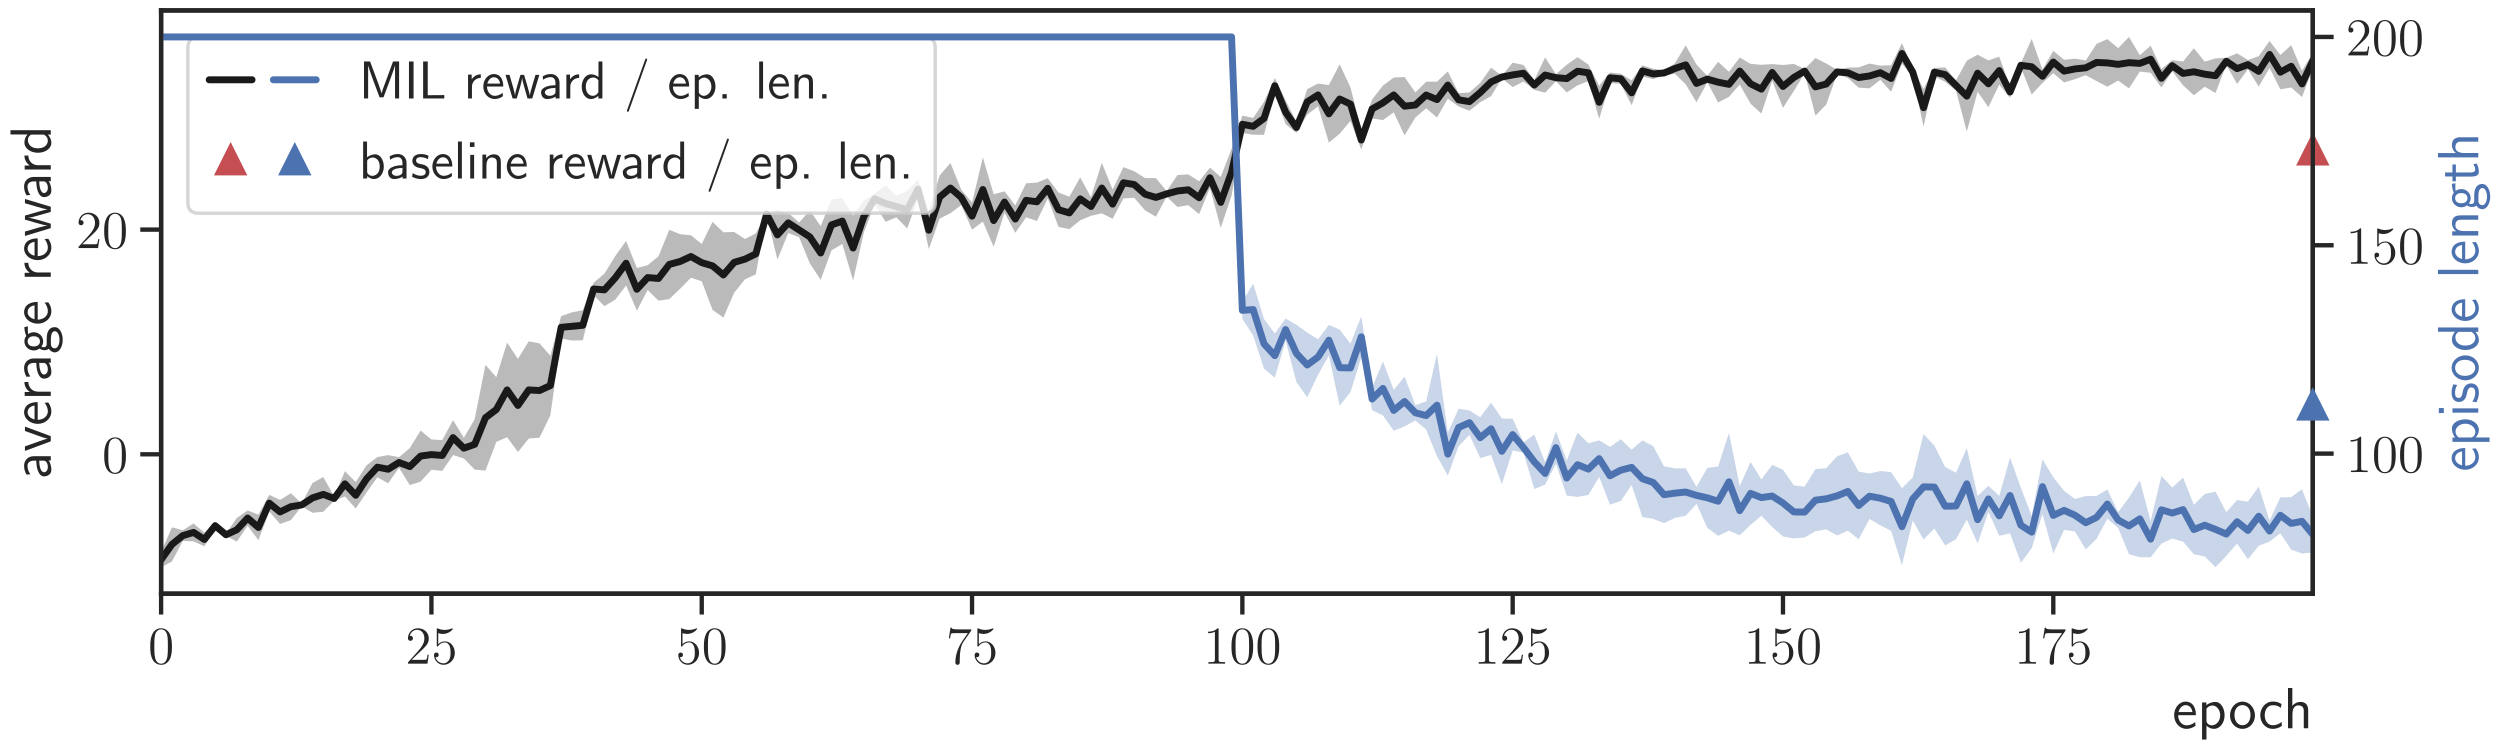 <?xml version="1.0" encoding="UTF-8"?>
<svg xmlns="http://www.w3.org/2000/svg" xmlns:xlink="http://www.w3.org/1999/xlink" width="720pt" height="216pt" viewBox="0 0 720 216" version="1.1">
<defs>
<g>
<symbol overflow="visible" id="glyph0-0">
<path style="stroke:none;" d=""/>
</symbol>
<symbol overflow="visible" id="glyph0-1">
<path style="stroke:none;" d="M 6.875 -4.906 C 6.875 -6.188 6.797 -7.422 6.25 -8.594 C 5.609 -9.859 4.516 -10.203 3.766 -10.203 C 2.875 -10.203 1.781 -9.766 1.219 -8.484 C 0.781 -7.516 0.625 -6.562 0.625 -4.906 C 0.625 -3.422 0.734 -2.297 1.281 -1.219 C 1.891 -0.047 2.953 0.328 3.75 0.328 C 5.078 0.328 5.844 -0.469 6.297 -1.359 C 6.844 -2.516 6.875 -4.016 6.875 -4.906 Z M 3.75 0.016 C 3.25 0.016 2.25 -0.266 1.969 -1.938 C 1.797 -2.859 1.797 -4.016 1.797 -5.094 C 1.797 -6.359 1.797 -7.484 2.047 -8.391 C 2.297 -9.422 3.078 -9.891 3.75 -9.891 C 4.328 -9.891 5.219 -9.547 5.516 -8.219 C 5.703 -7.344 5.703 -6.141 5.703 -5.094 C 5.703 -4.062 5.703 -2.906 5.547 -1.969 C 5.25 -0.281 4.281 0.016 3.75 0.016 Z M 3.75 0.016 "/>
</symbol>
<symbol overflow="visible" id="glyph0-2">
<path style="stroke:none;" d="M 6.75 -2.578 L 6.406 -2.578 C 6.375 -2.312 6.25 -1.469 6.094 -1.234 C 5.984 -1.094 5.109 -1.094 4.656 -1.094 L 1.812 -1.094 C 2.219 -1.438 3.156 -2.422 3.562 -2.797 C 5.891 -4.938 6.75 -5.734 6.75 -7.25 C 6.75 -9.016 5.359 -10.203 3.578 -10.203 C 1.797 -10.203 0.75 -8.688 0.75 -7.359 C 0.75 -6.578 1.422 -6.578 1.469 -6.578 C 1.797 -6.578 2.188 -6.812 2.188 -7.297 C 2.188 -7.734 1.906 -8.031 1.469 -8.031 C 1.328 -8.031 1.297 -8.031 1.266 -8.016 C 1.547 -9.047 2.375 -9.766 3.375 -9.766 C 4.688 -9.766 5.484 -8.672 5.484 -7.25 C 5.484 -5.953 4.719 -4.812 3.844 -3.828 L 0.75 -0.375 L 0.75 0 L 6.359 0 Z M 6.75 -2.578 "/>
</symbol>
<symbol overflow="visible" id="glyph0-3">
<path style="stroke:none;" d="M 1.969 -8.797 C 2.625 -8.578 3.156 -8.562 3.328 -8.562 C 5.062 -8.562 6.172 -9.828 6.172 -10.047 C 6.172 -10.109 6.141 -10.188 6.047 -10.188 C 6.016 -10.188 5.984 -10.188 5.844 -10.125 C 4.984 -9.766 4.25 -9.719 3.844 -9.719 C 2.844 -9.719 2.125 -10.016 1.828 -10.141 C 1.719 -10.188 1.688 -10.188 1.672 -10.188 C 1.547 -10.188 1.547 -10.094 1.547 -9.844 L 1.547 -5.297 C 1.547 -5.016 1.547 -4.922 1.734 -4.922 C 1.812 -4.922 1.828 -4.938 1.984 -5.125 C 2.406 -5.75 3.125 -6.125 3.891 -6.125 C 4.703 -6.125 5.109 -5.375 5.234 -5.109 C 5.5 -4.516 5.516 -3.766 5.516 -3.172 C 5.516 -2.594 5.516 -1.719 5.078 -1.031 C 4.734 -0.469 4.141 -0.094 3.469 -0.094 C 2.453 -0.094 1.453 -0.781 1.188 -1.906 C 1.266 -1.875 1.344 -1.859 1.422 -1.859 C 1.688 -1.859 2.109 -2.016 2.109 -2.531 C 2.109 -2.969 1.812 -3.203 1.422 -3.203 C 1.156 -3.203 0.75 -3.062 0.75 -2.469 C 0.75 -1.172 1.797 0.328 3.5 0.328 C 5.234 0.328 6.75 -1.141 6.75 -3.078 C 6.75 -4.906 5.531 -6.422 3.906 -6.422 C 3.031 -6.422 2.359 -6.047 1.969 -5.609 Z M 1.969 -8.797 "/>
</symbol>
<symbol overflow="visible" id="glyph0-4">
<path style="stroke:none;" d="M 7.281 -9.531 L 7.281 -9.875 L 3.594 -9.875 C 1.734 -9.875 1.703 -10.078 1.641 -10.375 L 1.297 -10.375 L 0.828 -7.297 L 1.172 -7.297 C 1.219 -7.578 1.344 -8.531 1.547 -8.703 C 1.672 -8.797 2.828 -8.797 3.031 -8.797 L 6.297 -8.797 L 4.672 -6.453 C 4.25 -5.859 2.703 -3.344 2.703 -0.453 C 2.703 -0.297 2.703 0.328 3.328 0.328 C 3.969 0.328 3.969 -0.281 3.969 -0.469 L 3.969 -1.25 C 3.969 -3.531 4.344 -5.312 5.062 -6.344 Z M 7.281 -9.531 "/>
</symbol>
<symbol overflow="visible" id="glyph0-5">
<path style="stroke:none;" d="M 4.422 -9.828 C 4.422 -10.188 4.422 -10.203 4.109 -10.203 C 3.75 -9.797 2.984 -9.219 1.391 -9.219 L 1.391 -8.781 C 1.75 -8.781 2.516 -8.781 3.359 -9.172 L 3.359 -1.188 C 3.359 -0.625 3.312 -0.438 1.969 -0.438 L 1.484 -0.438 L 1.484 0 C 1.906 -0.031 3.391 -0.031 3.891 -0.031 C 4.406 -0.031 5.875 -0.031 6.297 0 L 6.297 -0.438 L 5.812 -0.438 C 4.469 -0.438 4.422 -0.625 4.422 -1.188 Z M 4.422 -9.828 "/>
</symbol>
<symbol overflow="visible" id="glyph1-0">
<path style="stroke:none;" d=""/>
</symbol>
<symbol overflow="visible" id="glyph1-1">
<path style="stroke:none;" d="M 6.812 -3.766 C 6.812 -4.484 6.75 -5.5 6.203 -6.391 C 5.516 -7.547 4.344 -7.688 3.859 -7.688 C 2.062 -7.688 0.547 -5.938 0.547 -3.766 C 0.547 -1.562 2.156 0.172 4.094 0.172 C 4.875 0.172 5.797 -0.047 6.703 -0.719 C 6.703 -0.781 6.656 -1.312 6.656 -1.344 C 6.641 -1.359 6.609 -1.719 6.609 -1.797 C 5.625 -0.953 4.641 -0.844 4.141 -0.844 C 2.844 -0.844 1.734 -1.984 1.703 -3.766 Z M 1.812 -4.672 C 2.094 -5.797 2.875 -6.672 3.859 -6.672 C 4.391 -6.672 5.547 -6.438 5.828 -4.672 Z M 1.812 -4.672 "/>
</symbol>
<symbol overflow="visible" id="glyph1-2">
<path style="stroke:none;" d="M 2.578 -0.75 C 3.141 -0.234 3.844 0.172 4.75 0.172 C 6.359 0.172 7.797 -1.453 7.797 -3.734 C 7.797 -5.75 6.734 -7.594 5.172 -7.594 C 4.484 -7.594 3.406 -7.375 2.547 -6.641 L 2.547 -7.438 L 1.312 -7.438 L 1.312 3.25 L 2.578 3.25 Z M 2.578 -5.625 C 2.969 -6.188 3.594 -6.562 4.281 -6.562 C 5.516 -6.562 6.531 -5.312 6.531 -3.719 C 6.531 -2.047 5.375 -0.844 4.141 -0.844 C 3.672 -0.844 3.344 -1 3.047 -1.234 C 2.625 -1.609 2.578 -1.906 2.578 -2.172 Z M 2.578 -5.625 "/>
</symbol>
<symbol overflow="visible" id="glyph1-3">
<path style="stroke:none;" d="M 7.688 -3.688 C 7.688 -5.938 6.031 -7.688 4.094 -7.688 C 2.125 -7.688 0.5 -5.906 0.5 -3.688 C 0.5 -1.484 2.172 0.172 4.078 0.172 C 6.062 0.172 7.688 -1.516 7.688 -3.688 Z M 4.094 -0.875 C 2.891 -0.875 1.781 -1.875 1.781 -3.844 C 1.781 -5.875 3.031 -6.672 4.078 -6.672 C 5.234 -6.672 6.406 -5.812 6.406 -3.844 C 6.406 -1.797 5.219 -0.875 4.094 -0.875 Z M 4.094 -0.875 "/>
</symbol>
<symbol overflow="visible" id="glyph1-4">
<path style="stroke:none;" d="M 6.703 -1.812 C 5.938 -1.188 5.094 -0.875 4.156 -0.875 C 2.766 -0.875 1.859 -2.109 1.859 -3.734 C 1.859 -5.125 2.531 -6.641 4.203 -6.641 C 5.328 -6.641 5.797 -6.375 6.516 -5.891 L 6.703 -6.984 C 5.734 -7.547 5.188 -7.688 4.203 -7.688 C 1.891 -7.688 0.578 -5.641 0.578 -3.734 C 0.578 -1.594 2.125 0.172 4.141 0.172 C 4.953 0.172 5.891 -0.031 6.812 -0.703 C 6.812 -0.75 6.766 -1.266 6.75 -1.344 Z M 6.703 -1.812 "/>
</symbol>
<symbol overflow="visible" id="glyph1-5">
<path style="stroke:none;" d="M 7.094 -5.031 C 7.094 -6.062 6.875 -7.594 4.859 -7.594 C 3.703 -7.594 2.922 -6.938 2.531 -6.438 L 2.531 -11.609 L 1.281 -11.609 L 1.281 0 L 2.562 0 L 2.562 -4.172 C 2.562 -5.203 2.938 -6.594 4.219 -6.594 C 5.766 -6.594 5.828 -5.5 5.828 -4.922 L 5.828 0 L 7.094 0 Z M 7.094 -5.031 "/>
</symbol>
<symbol overflow="visible" id="glyph2-0">
<path style="stroke:none;" d=""/>
</symbol>
<symbol overflow="visible" id="glyph2-1">
<path style="stroke:none;" d="M -4.906 -6.547 C -6.516 -6.547 -7.688 -5.391 -7.688 -3.828 C -7.688 -2.828 -7.453 -2.078 -6.984 -1.25 L -5.875 -1.359 C -6.406 -2.094 -6.703 -2.859 -6.703 -3.828 C -6.703 -4.609 -6.094 -5.266 -4.875 -5.266 L -4.188 -5.266 C -4.156 -4.516 -4.094 -3.516 -3.766 -2.516 C -3.375 -1.391 -2.766 -0.734 -1.922 -0.734 C -1.188 -0.734 0.172 -1.172 0.172 -2.594 C 0.172 -3.516 -0.094 -4.688 -0.625 -5.312 L 0 -5.312 L 0 -6.547 Z M -2.25 -5.266 C -1.906 -5.266 -1.5 -5.266 -1.172 -4.719 C -0.891 -4.266 -0.844 -3.703 -0.844 -3.453 C -0.844 -2.547 -1.328 -1.922 -1.938 -1.922 C -3.078 -1.922 -3.328 -4.25 -3.328 -5.266 Z M -2.25 -5.266 "/>
</symbol>
<symbol overflow="visible" id="glyph2-2">
<path style="stroke:none;" d="M -7.438 -7.25 L -7.438 -5.984 L -4.094 -4.766 C -3.297 -4.484 -1.516 -3.859 -0.906 -3.766 L -0.906 -3.75 C -1.484 -3.672 -2.406 -3.328 -3.125 -3.078 L -7.438 -1.547 L -7.438 -0.234 L 0 -3 L 0 -4.484 Z M -7.438 -7.25 "/>
</symbol>
<symbol overflow="visible" id="glyph2-3">
<path style="stroke:none;" d="M -3.766 -6.812 C -4.484 -6.812 -5.5 -6.75 -6.391 -6.203 C -7.547 -5.516 -7.688 -4.344 -7.688 -3.859 C -7.688 -2.062 -5.938 -0.547 -3.766 -0.547 C -1.562 -0.547 0.172 -2.156 0.172 -4.094 C 0.172 -4.875 -0.047 -5.797 -0.719 -6.703 C -0.781 -6.703 -1.312 -6.656 -1.344 -6.656 C -1.359 -6.641 -1.719 -6.609 -1.797 -6.609 C -0.953 -5.625 -0.844 -4.641 -0.844 -4.141 C -0.844 -2.844 -1.984 -1.734 -3.766 -1.703 Z M -4.672 -1.812 C -5.797 -2.094 -6.672 -2.875 -6.672 -3.859 C -6.672 -4.391 -6.438 -5.547 -4.672 -5.828 Z M -4.672 -1.812 "/>
</symbol>
<symbol overflow="visible" id="glyph2-4">
<path style="stroke:none;" d="M -3.672 -2.547 C -5.359 -2.547 -6.453 -3.812 -6.469 -5.328 L -7.594 -5.328 C -7.578 -3.797 -6.688 -2.906 -6.047 -2.453 L -7.516 -2.453 L -7.516 -1.312 L 0 -1.312 L 0 -2.547 Z M -3.672 -2.547 "/>
</symbol>
<symbol overflow="visible" id="glyph2-5">
<path style="stroke:none;" d="M -6.594 -5.703 C -6.594 -5.703 -6.562 -5.734 -6.531 -5.75 C -6.562 -6.109 -6.609 -6.469 -6.609 -7.094 C -6.609 -7.141 -6.609 -7.531 -6.578 -7.953 L -7.594 -7.766 C -7.594 -7.453 -7.578 -6.312 -7.047 -5.203 C -7.516 -4.656 -7.594 -3.984 -7.594 -3.641 C -7.594 -2.188 -6.375 -1.016 -4.906 -1.016 C -4.297 -1.016 -3.75 -1.203 -3.25 -1.578 C -2.719 -1.188 -2.203 -1.094 -1.812 -1.094 C -1.188 -1.094 -0.766 -1.328 -0.547 -1.5 C 0 -0.656 0.719 -0.453 1.188 -0.453 C 2.406 -0.453 3.438 -2.047 3.438 -4.078 C 3.438 -6.125 2.438 -7.734 1.172 -7.734 C -1.172 -7.734 -1.172 -5.016 -1.172 -4.328 L -1.172 -2.906 C -1.172 -2.672 -1.172 -1.953 -2.062 -1.953 C -2.422 -1.953 -2.531 -2.031 -2.672 -2.125 C -2.484 -2.406 -2.188 -2.969 -2.188 -3.625 C -2.188 -5.078 -3.375 -6.266 -4.906 -6.266 C -5.5 -6.266 -6.125 -6.047 -6.578 -5.688 Z M -3.109 -3.641 C -3.109 -2.906 -3.609 -2.172 -4.891 -2.172 C -6.375 -2.172 -6.672 -3.109 -6.672 -3.625 C -6.672 -4.375 -6.172 -5.109 -4.906 -5.109 C -3.406 -5.109 -3.109 -4.172 -3.109 -3.641 Z M 0.031 -4.344 C 0.031 -4.719 0.031 -6.562 1.188 -6.562 C 1.953 -6.562 2.516 -5.406 2.516 -4.094 C 2.516 -2.797 1.984 -1.625 1.172 -1.625 C 1.125 -1.625 0.031 -1.625 0.031 -2.891 Z M 0.031 -4.344 "/>
</symbol>
<symbol overflow="visible" id="glyph2-6">
<path style="stroke:none;" d="M -7.438 -10.875 L -7.438 -9.656 L -4.031 -8.656 C -3.234 -8.422 -1.656 -7.953 -0.938 -7.875 L -0.938 -7.859 C -1.344 -7.812 -2.453 -7.547 -3.641 -7.203 L -7.438 -6.094 L -7.438 -4.938 L -4.156 -3.984 C -3.109 -3.688 -1.672 -3.281 -0.969 -3.234 L -0.969 -3.219 C -1.281 -3.203 -2.172 -3.016 -3.297 -2.688 L -7.438 -1.5 L -7.438 -0.234 L 0 -2.484 L 0 -3.766 C -2.109 -4.406 -5.281 -5.375 -6.453 -5.469 L -6.453 -5.484 C -5.766 -5.516 -4.562 -5.859 -4.188 -5.969 L 0 -7.156 L 0 -8.641 Z M -7.438 -10.875 "/>
</symbol>
<symbol overflow="visible" id="glyph2-7">
<path style="stroke:none;" d="M -11.609 -7.078 L -11.609 -5.844 L -6.734 -5.844 C -7.359 -5.078 -7.594 -4.203 -7.594 -3.484 C -7.594 -1.891 -5.891 -0.578 -3.719 -0.578 C -1.562 -0.578 0.172 -1.828 0.172 -3.406 C 0.172 -4.031 -0.031 -4.969 -0.859 -5.812 L 0 -5.812 L 0 -7.078 Z M -1.969 -5.812 C -1.25 -5.406 -0.844 -4.812 -0.844 -4.078 C -0.844 -3.062 -1.625 -1.859 -3.703 -1.859 C -5.922 -1.859 -6.594 -3.281 -6.594 -4.25 C -6.594 -4.906 -6.266 -5.438 -5.703 -5.812 Z M -1.969 -5.812 "/>
</symbol>
<symbol overflow="visible" id="glyph2-8">
<path style="stroke:none;" d="M -0.75 -2.578 C -0.234 -3.141 0.172 -3.844 0.172 -4.75 C 0.172 -6.359 -1.453 -7.797 -3.734 -7.797 C -5.75 -7.797 -7.594 -6.734 -7.594 -5.172 C -7.594 -4.484 -7.375 -3.406 -6.641 -2.547 L -7.438 -2.547 L -7.438 -1.312 L 3.25 -1.312 L 3.25 -2.578 Z M -5.625 -2.578 C -6.188 -2.969 -6.562 -3.594 -6.562 -4.281 C -6.562 -5.516 -5.312 -6.531 -3.719 -6.531 C -2.047 -6.531 -0.844 -5.375 -0.844 -4.141 C -0.844 -3.672 -1 -3.344 -1.234 -3.047 C -1.609 -2.625 -1.906 -2.578 -2.172 -2.578 Z M -5.625 -2.578 "/>
</symbol>
<symbol overflow="visible" id="glyph2-9">
<path style="stroke:none;" d="M -11.359 -2.641 L -11.359 -1.203 L -9.922 -1.203 L -9.922 -2.641 Z M -7.438 -2.547 L -7.438 -1.312 L 0 -1.312 L 0 -2.547 Z M -7.438 -2.547 "/>
</symbol>
<symbol overflow="visible" id="glyph2-10">
<path style="stroke:none;" d="M -7.156 -5.625 C -7.672 -4.547 -7.688 -3.641 -7.688 -3.266 C -7.688 -2.875 -7.688 -0.547 -5.5 -0.547 C -4.766 -0.547 -4.266 -0.953 -4.031 -1.203 C -3.516 -1.812 -3.438 -2.219 -3.234 -3.219 C -3.109 -3.766 -2.906 -4.734 -2.031 -4.734 C -0.875 -4.734 -0.875 -3.438 -0.875 -3.203 C -0.875 -2.531 -1.047 -1.562 -1.703 -0.656 L -0.562 -0.453 C -0.516 -0.531 0.172 -1.672 0.172 -3.219 C 0.172 -5.375 -1.141 -5.891 -2.125 -5.891 C -2.984 -5.891 -3.516 -5.375 -3.594 -5.312 C -4.234 -4.688 -4.328 -4.188 -4.531 -3.156 C -4.656 -2.562 -4.812 -1.703 -5.656 -1.703 C -6.688 -1.703 -6.688 -2.875 -6.688 -3.094 C -6.688 -3.984 -6.5 -4.688 -6.078 -5.422 Z M -7.156 -5.625 "/>
</symbol>
<symbol overflow="visible" id="glyph2-11">
<path style="stroke:none;" d="M -3.688 -7.688 C -5.938 -7.688 -7.688 -6.031 -7.688 -4.094 C -7.688 -2.125 -5.906 -0.5 -3.688 -0.5 C -1.484 -0.5 0.172 -2.172 0.172 -4.078 C 0.172 -6.062 -1.516 -7.688 -3.688 -7.688 Z M -0.875 -4.094 C -0.875 -2.891 -1.875 -1.781 -3.844 -1.781 C -5.875 -1.781 -6.672 -3.031 -6.672 -4.078 C -6.672 -5.234 -5.812 -6.406 -3.844 -6.406 C -1.797 -6.406 -0.875 -5.219 -0.875 -4.094 Z M -0.875 -4.094 "/>
</symbol>
<symbol overflow="visible" id="glyph2-12">
<path style="stroke:none;" d="M -11.609 -2.547 L -11.609 -1.312 L 0 -1.312 L 0 -2.547 Z M -11.609 -2.547 "/>
</symbol>
<symbol overflow="visible" id="glyph2-13">
<path style="stroke:none;" d="M -5.031 -7.094 C -6.062 -7.094 -7.594 -6.875 -7.594 -4.859 C -7.594 -3.922 -7.172 -3.109 -6.375 -2.484 L -7.516 -2.484 L -7.516 -1.281 L 0 -1.281 L 0 -2.562 L -4.172 -2.562 C -5.203 -2.562 -6.594 -2.938 -6.594 -4.219 C -6.594 -5.766 -5.5 -5.828 -4.922 -5.828 L 0 -5.828 L 0 -7.094 Z M -5.031 -7.094 "/>
</symbol>
<symbol overflow="visible" id="glyph2-14">
<path style="stroke:none;" d="M -6.453 -2.859 L -6.453 -5.172 L -7.438 -5.172 L -7.438 -2.859 L -9.562 -2.859 L -9.562 -1.703 L -7.438 -1.703 L -7.438 -0.297 L -6.453 -0.297 L -6.453 -1.672 L -1.953 -1.672 C -0.984 -1.672 0.172 -1.891 0.172 -3.047 C 0.172 -4.172 -0.219 -4.938 -0.484 -5.453 L -1.453 -5.203 C -0.938 -4.625 -0.875 -4 -0.875 -3.703 C -0.875 -2.969 -1.656 -2.859 -2.25 -2.859 Z M -6.453 -2.859 "/>
</symbol>
<symbol overflow="visible" id="glyph2-15">
<path style="stroke:none;" d="M -5.031 -7.094 C -6.062 -7.094 -7.594 -6.875 -7.594 -4.859 C -7.594 -3.703 -6.938 -2.922 -6.438 -2.531 L -11.609 -2.531 L -11.609 -1.281 L 0 -1.281 L 0 -2.562 L -4.172 -2.562 C -5.203 -2.562 -6.594 -2.938 -6.594 -4.219 C -6.594 -5.766 -5.5 -5.828 -4.922 -5.828 L 0 -5.828 L 0 -7.094 Z M -5.031 -7.094 "/>
</symbol>
<symbol overflow="visible" id="glyph3-0">
<path style="stroke:none;" d=""/>
</symbol>
<symbol overflow="visible" id="glyph3-1">
<path style="stroke:none;" d="M 3.203 -10.656 L 1.453 -10.656 L 1.453 0 L 2.641 0 L 2.641 -9.469 L 2.656 -9.469 C 2.875 -8.422 5.359 -1.859 5.938 -0.328 L 7.062 -0.328 C 7.562 -1.641 10.094 -8.328 10.375 -9.484 L 10.391 -9.484 L 10.391 0 L 11.562 0 L 11.562 -10.656 L 9.812 -10.656 L 8.078 -5.922 C 7.266 -3.781 6.672 -2.156 6.516 -1.453 L 6.5 -1.453 C 6.453 -1.719 6.266 -2.281 6.062 -2.891 C 5.781 -3.719 5.781 -3.75 5.547 -4.375 Z M 3.203 -10.656 "/>
</symbol>
<symbol overflow="visible" id="glyph3-2">
<path style="stroke:none;" d="M 2.703 -10.656 L 1.375 -10.656 L 1.375 0 L 2.703 0 Z M 2.703 -10.656 "/>
</symbol>
<symbol overflow="visible" id="glyph3-3">
<path style="stroke:none;" d="M 2.703 -10.656 L 1.375 -10.656 L 1.375 0 L 7.469 0 L 7.469 -0.984 C 6.125 -0.953 4.781 -0.953 3.438 -0.953 L 2.703 -0.953 Z M 2.703 -10.656 "/>
</symbol>
<symbol overflow="visible" id="glyph3-4">
<path style="stroke:none;" d="M 2.328 -3.359 C 2.328 -4.906 3.5 -5.922 4.875 -5.938 L 4.875 -6.969 C 3.484 -6.953 2.672 -6.141 2.25 -5.547 L 2.25 -6.891 L 1.203 -6.891 L 1.203 0 L 2.328 0 Z M 2.328 -3.359 "/>
</symbol>
<symbol overflow="visible" id="glyph3-5">
<path style="stroke:none;" d="M 6.25 -3.453 C 6.25 -4.109 6.188 -5.047 5.688 -5.859 C 5.062 -6.922 3.984 -7.047 3.547 -7.047 C 1.891 -7.047 0.5 -5.453 0.5 -3.453 C 0.5 -1.422 1.984 0.156 3.766 0.156 C 4.469 0.156 5.312 -0.047 6.156 -0.656 C 6.156 -0.719 6.109 -1.203 6.109 -1.234 C 6.094 -1.25 6.062 -1.578 6.062 -1.641 C 5.156 -0.875 4.25 -0.766 3.797 -0.766 C 2.609 -0.766 1.594 -1.828 1.562 -3.453 Z M 1.656 -4.281 C 1.922 -5.312 2.641 -6.125 3.547 -6.125 C 4.016 -6.125 5.078 -5.906 5.344 -4.281 Z M 1.656 -4.281 "/>
</symbol>
<symbol overflow="visible" id="glyph3-6">
<path style="stroke:none;" d="M 9.969 -6.812 L 8.859 -6.812 L 7.938 -3.703 C 7.719 -2.969 7.281 -1.516 7.234 -0.859 L 7.219 -0.859 C 7.172 -1.234 6.922 -2.25 6.594 -3.344 L 5.578 -6.812 L 4.531 -6.812 L 3.656 -3.812 C 3.375 -2.859 3 -1.531 2.969 -0.891 L 2.953 -0.891 C 2.938 -1.188 2.766 -2 2.469 -3.016 L 1.375 -6.812 L 0.219 -6.812 L 2.266 0 L 3.453 0 C 4.031 -1.938 4.922 -4.844 5.016 -5.922 L 5.031 -5.922 C 5.062 -5.297 5.375 -4.188 5.484 -3.828 L 6.562 0 L 7.922 0 Z M 9.969 -6.812 "/>
</symbol>
<symbol overflow="visible" id="glyph3-7">
<path style="stroke:none;" d="M 6 -4.5 C 6 -5.969 4.938 -7.047 3.516 -7.047 C 2.594 -7.047 1.906 -6.828 1.156 -6.391 L 1.25 -5.391 C 1.922 -5.875 2.625 -6.156 3.516 -6.156 C 4.219 -6.156 4.828 -5.578 4.828 -4.469 L 4.828 -3.828 C 4.141 -3.812 3.219 -3.766 2.297 -3.453 C 1.281 -3.094 0.672 -2.531 0.672 -1.766 C 0.672 -1.094 1.078 0.156 2.375 0.156 C 3.219 0.156 4.297 -0.094 4.859 -0.562 L 4.859 0 L 6 0 Z M 4.828 -2.062 C 4.828 -1.75 4.828 -1.375 4.328 -1.078 C 3.906 -0.812 3.391 -0.766 3.156 -0.766 C 2.328 -0.766 1.766 -1.219 1.766 -1.781 C 1.766 -2.828 3.891 -3.047 4.828 -3.047 Z M 4.828 -2.062 "/>
</symbol>
<symbol overflow="visible" id="glyph3-8">
<path style="stroke:none;" d="M 6.484 -10.656 L 5.359 -10.656 L 5.359 -6.172 C 4.656 -6.75 3.844 -6.969 3.188 -6.969 C 1.734 -6.969 0.531 -5.406 0.531 -3.406 C 0.531 -1.422 1.672 0.156 3.125 0.156 C 3.703 0.156 4.562 -0.031 5.328 -0.781 L 5.328 0 L 6.484 0 Z M 5.328 -1.812 C 4.953 -1.156 4.422 -0.766 3.75 -0.766 C 2.812 -0.766 1.703 -1.484 1.703 -3.391 C 1.703 -5.438 3 -6.047 3.891 -6.047 C 4.5 -6.047 4.984 -5.734 5.328 -5.234 Z M 5.328 -1.812 "/>
</symbol>
<symbol overflow="visible" id="glyph3-9">
<path style="stroke:none;" d="M 6.594 -10.953 C 6.672 -11.156 6.672 -11.188 6.672 -11.219 C 6.672 -11.422 6.516 -11.5 6.391 -11.5 C 6.203 -11.5 6.156 -11.375 6.078 -11.172 L 0.906 3.281 C 0.828 3.484 0.828 3.516 0.828 3.547 C 0.828 3.719 0.953 3.828 1.125 3.828 C 1.312 3.828 1.359 3.688 1.422 3.516 Z M 6.594 -10.953 "/>
</symbol>
<symbol overflow="visible" id="glyph3-10">
<path style="stroke:none;" d="M 2.359 -0.688 C 2.891 -0.219 3.531 0.156 4.359 0.156 C 5.828 0.156 7.156 -1.328 7.156 -3.422 C 7.156 -5.281 6.172 -6.969 4.734 -6.969 C 4.109 -6.969 3.125 -6.766 2.328 -6.094 L 2.328 -6.812 L 1.203 -6.812 L 1.203 2.984 L 2.359 2.984 Z M 2.359 -5.156 C 2.719 -5.672 3.297 -6.016 3.922 -6.016 C 5.062 -6.016 5.984 -4.859 5.984 -3.406 C 5.984 -1.875 4.922 -0.766 3.797 -0.766 C 3.359 -0.766 3.062 -0.922 2.797 -1.141 C 2.406 -1.469 2.359 -1.75 2.359 -2 Z M 2.359 -5.156 "/>
</symbol>
<symbol overflow="visible" id="glyph3-11">
<path style="stroke:none;" d="M 2.703 -1.25 L 1.453 -1.25 L 1.453 0 L 2.703 0 Z M 2.703 -1.25 "/>
</symbol>
<symbol overflow="visible" id="glyph3-12">
<path style="stroke:none;" d="M 2.328 -10.656 L 1.203 -10.656 L 1.203 0 L 2.328 0 Z M 2.328 -10.656 "/>
</symbol>
<symbol overflow="visible" id="glyph3-13">
<path style="stroke:none;" d="M 6.5 -4.625 C 6.5 -5.547 6.312 -6.969 4.453 -6.969 C 3.594 -6.969 2.859 -6.578 2.266 -5.844 L 2.266 -6.891 L 1.188 -6.891 L 1.188 0 L 2.344 0 L 2.344 -3.828 C 2.344 -4.766 2.703 -6.047 3.859 -6.047 C 5.297 -6.047 5.344 -5.047 5.344 -4.516 L 5.344 0 L 6.5 0 Z M 6.5 -4.625 "/>
</symbol>
<symbol overflow="visible" id="glyph3-14">
<path style="stroke:none;" d="M 2.328 -10.656 L 1.203 -10.656 L 1.203 0 L 2.359 0 L 2.359 -0.688 C 3.062 -0.016 3.828 0.156 4.359 0.156 C 5.812 0.156 7.156 -1.328 7.156 -3.422 C 7.156 -5.312 6.141 -6.969 4.703 -6.969 C 4.266 -6.969 3.281 -6.875 2.328 -6.109 Z M 2.359 -5.172 C 2.641 -5.594 3.188 -6.047 3.938 -6.047 C 4.875 -6.047 5.984 -5.344 5.984 -3.422 C 5.984 -1.422 4.719 -0.766 3.797 -0.766 C 3.359 -0.766 3.062 -0.922 2.797 -1.141 C 2.422 -1.453 2.359 -1.734 2.359 -2 Z M 2.359 -5.172 "/>
</symbol>
<symbol overflow="visible" id="glyph3-15">
<path style="stroke:none;" d="M 5.156 -6.562 C 4.172 -7.031 3.344 -7.047 2.984 -7.047 C 2.641 -7.047 0.5 -7.047 0.5 -5.047 C 0.5 -4.375 0.875 -3.906 1.109 -3.703 C 1.656 -3.219 2.047 -3.141 2.953 -2.969 C 3.453 -2.859 4.344 -2.672 4.344 -1.859 C 4.344 -0.797 3.141 -0.797 2.938 -0.797 C 2.312 -0.797 1.422 -0.969 0.594 -1.562 L 0.422 -0.516 C 0.484 -0.469 1.531 0.156 2.953 0.156 C 4.922 0.156 5.406 -1.047 5.406 -1.953 C 5.406 -2.734 4.922 -3.219 4.859 -3.297 C 4.297 -3.875 3.828 -3.969 2.906 -4.156 C 2.344 -4.266 1.562 -4.422 1.562 -5.188 C 1.562 -6.141 2.641 -6.141 2.844 -6.141 C 3.656 -6.141 4.297 -5.953 4.969 -5.562 Z M 5.156 -6.562 "/>
</symbol>
<symbol overflow="visible" id="glyph3-16">
<path style="stroke:none;" d="M 2.422 -10.422 L 1.109 -10.422 L 1.109 -9.094 L 2.422 -9.094 Z M 2.328 -6.812 L 1.203 -6.812 L 1.203 0 L 2.328 0 Z M 2.328 -6.812 "/>
</symbol>
</g>
<clipPath id="clip1">
  <path d="M 46.398 10 L 666.09 10 L 666.09 164 L 46.398 164 Z M 46.398 10 "/>
</clipPath>
<clipPath id="clip2">
  <path d="M 46.398 14 L 666.09 14 L 666.09 163 L 46.398 163 Z M 46.398 14 "/>
</clipPath>
<clipPath id="clip3">
  <path d="M 46.398 10 L 666.09 10 L 666.09 164 L 46.398 164 Z M 46.398 10 "/>
</clipPath>
<clipPath id="clip4">
  <path d="M 46.398 9 L 666.09 9 L 666.09 157 L 46.398 157 Z M 46.398 9 "/>
</clipPath>
</defs>
<g id="surface1">
<rect x="0" y="0" width="720" height="216" style="fill:rgb(100%,100%,100%);fill-opacity:1;stroke:none;"/>
<path style=" stroke:none;fill-rule:nonzero;fill:rgb(100%,100%,100%);fill-opacity:1;" d="M 46.398 170.984 L 666.09 170.984 L 666.09 3 L 46.398 3 Z M 46.398 170.984 "/>
<path style="fill:none;stroke-width:1.25;stroke-linecap:butt;stroke-linejoin:round;stroke:rgb(14.999%,14.999%,14.999%);stroke-opacity:1;stroke-miterlimit:10;" d="M 46.398 45.016 L 46.398 39.016 " transform="matrix(1,0,0,-1,0,216)"/>
<g style="fill:rgb(14.999%,14.999%,14.999%);fill-opacity:1;">
  <use xlink:href="#glyph0-1" x="42.645" y="191.139"/>
</g>
<path style="fill:none;stroke-width:1.25;stroke-linecap:butt;stroke-linejoin:round;stroke:rgb(14.999%,14.999%,14.999%);stroke-opacity:1;stroke-miterlimit:10;" d="M 124.25 45.016 L 124.25 39.016 " transform="matrix(1,0,0,-1,0,216)"/>
<g style="fill:rgb(14.999%,14.999%,14.999%);fill-opacity:1;">
  <use xlink:href="#glyph0-2" x="116.739" y="191.139"/>
  <use xlink:href="#glyph0-3" x="124.242" y="191.139"/>
</g>
<path style="fill:none;stroke-width:1.25;stroke-linecap:butt;stroke-linejoin:round;stroke:rgb(14.999%,14.999%,14.999%);stroke-opacity:1;stroke-miterlimit:10;" d="M 202.102 45.016 L 202.102 39.016 " transform="matrix(1,0,0,-1,0,216)"/>
<g style="fill:rgb(14.999%,14.999%,14.999%);fill-opacity:1;">
  <use xlink:href="#glyph0-3" x="194.59" y="191.139"/>
  <use xlink:href="#glyph0-1" x="202.092" y="191.139"/>
</g>
<path style="fill:none;stroke-width:1.25;stroke-linecap:butt;stroke-linejoin:round;stroke:rgb(14.999%,14.999%,14.999%);stroke-opacity:1;stroke-miterlimit:10;" d="M 279.949 45.016 L 279.949 39.016 " transform="matrix(1,0,0,-1,0,216)"/>
<g style="fill:rgb(14.999%,14.999%,14.999%);fill-opacity:1;">
  <use xlink:href="#glyph0-4" x="272.44" y="191.139"/>
  <use xlink:href="#glyph0-3" x="279.942" y="191.139"/>
</g>
<path style="fill:none;stroke-width:1.25;stroke-linecap:butt;stroke-linejoin:round;stroke:rgb(14.999%,14.999%,14.999%);stroke-opacity:1;stroke-miterlimit:10;" d="M 357.801 45.016 L 357.801 39.016 " transform="matrix(1,0,0,-1,0,216)"/>
<g style="fill:rgb(14.999%,14.999%,14.999%);fill-opacity:1;">
  <use xlink:href="#glyph0-5" x="346.534" y="191.139"/>
  <use xlink:href="#glyph0-1" x="354.037" y="191.139"/>
  <use xlink:href="#glyph0-1" x="361.539" y="191.139"/>
</g>
<path style="fill:none;stroke-width:1.25;stroke-linecap:butt;stroke-linejoin:round;stroke:rgb(14.999%,14.999%,14.999%);stroke-opacity:1;stroke-miterlimit:10;" d="M 435.652 45.016 L 435.652 39.016 " transform="matrix(1,0,0,-1,0,216)"/>
<g style="fill:rgb(14.999%,14.999%,14.999%);fill-opacity:1;">
  <use xlink:href="#glyph0-5" x="424.385" y="191.139"/>
  <use xlink:href="#glyph0-2" x="431.887" y="191.139"/>
  <use xlink:href="#glyph0-3" x="439.39" y="191.139"/>
</g>
<path style="fill:none;stroke-width:1.25;stroke-linecap:butt;stroke-linejoin:round;stroke:rgb(14.999%,14.999%,14.999%);stroke-opacity:1;stroke-miterlimit:10;" d="M 513.5 45.016 L 513.5 39.016 " transform="matrix(1,0,0,-1,0,216)"/>
<g style="fill:rgb(14.999%,14.999%,14.999%);fill-opacity:1;">
  <use xlink:href="#glyph0-5" x="502.235" y="191.139"/>
  <use xlink:href="#glyph0-3" x="509.737" y="191.139"/>
  <use xlink:href="#glyph0-1" x="517.24" y="191.139"/>
</g>
<path style="fill:none;stroke-width:1.25;stroke-linecap:butt;stroke-linejoin:round;stroke:rgb(14.999%,14.999%,14.999%);stroke-opacity:1;stroke-miterlimit:10;" d="M 591.352 45.016 L 591.352 39.016 " transform="matrix(1,0,0,-1,0,216)"/>
<g style="fill:rgb(14.999%,14.999%,14.999%);fill-opacity:1;">
  <use xlink:href="#glyph0-5" x="580.085" y="191.139"/>
  <use xlink:href="#glyph0-4" x="587.588" y="191.139"/>
  <use xlink:href="#glyph0-3" x="595.09" y="191.139"/>
</g>
<g style="fill:rgb(14.999%,14.999%,14.999%);fill-opacity:1;">
  <use xlink:href="#glyph1-1" x="625.602" y="209.745"/>
  <use xlink:href="#glyph1-2" x="632.882" y="209.745"/>
</g>
<g style="fill:rgb(14.999%,14.999%,14.999%);fill-opacity:1;">
  <use xlink:href="#glyph1-3" x="641.74" y="209.745"/>
</g>
<g style="fill:rgb(14.999%,14.999%,14.999%);fill-opacity:1;">
  <use xlink:href="#glyph1-4" x="650.379" y="209.745"/>
  <use xlink:href="#glyph1-5" x="657.66" y="209.745"/>
</g>
<path style="fill:none;stroke-width:1.25;stroke-linecap:butt;stroke-linejoin:round;stroke:rgb(14.999%,14.999%,14.999%);stroke-opacity:1;stroke-miterlimit:10;" d="M 46.398 85.16 L 40.398 85.16 " transform="matrix(1,0,0,-1,0,216)"/>
<g style="fill:rgb(14.999%,14.999%,14.999%);fill-opacity:1;">
  <use xlink:href="#glyph0-1" x="29.389" y="136.166"/>
</g>
<path style="fill:none;stroke-width:1.25;stroke-linecap:butt;stroke-linejoin:round;stroke:rgb(14.999%,14.999%,14.999%);stroke-opacity:1;stroke-miterlimit:10;" d="M 46.398 149.875 L 40.398 149.875 " transform="matrix(1,0,0,-1,0,216)"/>
<g style="fill:rgb(14.999%,14.999%,14.999%);fill-opacity:1;">
  <use xlink:href="#glyph0-2" x="21.878" y="71.451"/>
  <use xlink:href="#glyph0-1" x="29.38" y="71.451"/>
</g>
<g style="fill:rgb(14.999%,14.999%,14.999%);fill-opacity:1;">
  <use xlink:href="#glyph2-1" x="14.623" y="137.935"/>
  <use xlink:href="#glyph2-2" x="14.623" y="130.102"/>
  <use xlink:href="#glyph2-3" x="14.623" y="122.62"/>
  <use xlink:href="#glyph2-4" x="14.623" y="115.34"/>
  <use xlink:href="#glyph2-1" x="14.623" y="109.783"/>
  <use xlink:href="#glyph2-5" x="14.623" y="101.95"/>
  <use xlink:href="#glyph2-3" x="14.623" y="93.765"/>
</g>
<g style="fill:rgb(14.999%,14.999%,14.999%);fill-opacity:1;">
  <use xlink:href="#glyph2-4" x="14.623" y="81.022"/>
  <use xlink:href="#glyph2-3" x="14.623" y="75.465"/>
  <use xlink:href="#glyph2-6" x="14.623" y="68.184"/>
</g>
<g style="fill:rgb(14.999%,14.999%,14.999%);fill-opacity:1;">
  <use xlink:href="#glyph2-1" x="14.623" y="57.509"/>
</g>
<g style="fill:rgb(14.999%,14.999%,14.999%);fill-opacity:1;">
  <use xlink:href="#glyph2-4" x="14.623" y="50.131"/>
  <use xlink:href="#glyph2-7" x="14.623" y="44.575"/>
</g>
<g clip-path="url(#clip1)" clip-rule="nonzero">
<path style=" stroke:none;fill-rule:nonzero;fill:rgb(9.999%,9.999%,9.999%);fill-opacity:0.3;" d="M 46.398 159 L 46.398 163.348 L 49.516 161.719 L 52.629 155.812 L 55.742 155.914 L 58.855 157.328 L 61.969 152.457 L 65.086 154.328 L 68.199 155.988 L 71.312 151.414 L 74.426 155.578 L 77.539 147.305 L 80.656 150.906 L 83.77 149.797 L 86.883 145.848 L 89.996 147.676 L 93.109 147.383 L 96.223 144.227 L 99.34 142.984 L 102.453 146.453 L 105.566 141.84 L 108.68 137.469 L 111.793 139.195 L 114.91 134.719 L 118.023 139.715 L 121.137 138.691 L 124.25 135.285 L 127.363 135.613 L 130.48 131.059 L 133.594 132.047 L 136.707 135.246 L 139.82 135.535 L 142.934 127.262 L 146.047 125.914 L 149.164 130.184 L 152.277 126.301 L 155.391 126.047 L 158.504 119.609 L 161.617 97.508 L 164.734 98.07 L 167.848 98.012 L 170.961 85.031 L 174.074 88.172 L 177.188 86.305 L 180.305 82.219 L 183.418 89.469 L 186.531 83.496 L 189.645 86.594 L 192.758 86.129 L 195.871 83.168 L 198.988 80 L 202.102 81.004 L 205.215 89.254 L 208.328 91.473 L 211.441 84.312 L 214.559 80.445 L 217.672 79.016 L 220.785 61.777 L 223.898 74.793 L 227.012 67.086 L 230.125 68.324 L 233.242 75.859 L 236.355 80.605 L 239.469 72.102 L 242.582 70.285 L 245.695 80.766 L 248.812 66.887 L 251.926 58.832 L 255.039 63.871 L 258.152 62.594 L 261.266 65.793 L 264.383 57.273 L 267.496 71.738 L 270.609 62.973 L 273.723 61.398 L 276.836 59.062 L 279.949 66.145 L 283.066 63.82 L 286.18 71.074 L 289.293 61.301 L 292.406 67.043 L 295.52 62.59 L 298.637 63.641 L 301.75 57.152 L 304.863 65.34 L 307.977 65.984 L 311.09 63.441 L 314.207 62.152 L 317.32 61.43 L 320.434 63.008 L 323.547 57.137 L 326.66 56.965 L 329.773 60.582 L 332.891 62.395 L 336.004 56.676 L 339.117 59.598 L 342.23 59.102 L 345.344 61.672 L 348.461 54.121 L 351.574 65.617 L 354.688 56.348 L 357.801 38.285 L 360.914 38.801 L 364.031 38.836 L 367.145 26.918 L 370.258 35.742 L 373.371 38.293 L 376.484 33.008 L 379.598 30.617 L 382.715 41.074 L 385.828 38.508 L 388.941 34.797 L 392.055 43.055 L 395.168 34.121 L 398.285 34.59 L 401.398 32.355 L 404.512 38.992 L 407.625 33.844 L 410.738 31.191 L 413.855 33.844 L 416.969 28.438 L 420.082 30.672 L 423.195 31.902 L 426.309 29.445 L 429.422 27.703 L 432.539 22.551 L 435.652 25.094 L 438.766 23.477 L 441.879 25.887 L 444.992 26.691 L 448.109 23.402 L 451.223 26.621 L 454.336 24.578 L 457.449 23.371 L 460.562 34.207 L 463.676 23.949 L 466.793 24.141 L 469.906 30.312 L 473.02 22.062 L 476.133 22.777 L 479.246 21.742 L 482.363 21.234 L 485.477 24.281 L 488.59 29.461 L 491.703 23.727 L 494.816 29.512 L 497.934 27.902 L 501.047 24.367 L 504.16 29.879 L 507.273 32.688 L 510.387 23.285 L 513.5 31.082 L 516.617 26.223 L 519.73 21.105 L 522.844 33.312 L 525.957 30.105 L 529.07 21.332 L 532.188 22.453 L 535.301 25.25 L 538.414 25.445 L 541.527 22.992 L 544.641 26.426 L 547.758 18.387 L 550.871 21.941 L 553.984 36.453 L 557.098 22 L 560.211 23.586 L 563.324 26.094 L 566.441 37.898 L 569.555 26.418 L 572.668 30.867 L 575.781 24.344 L 578.895 28.176 L 582.012 19.402 L 585.125 27.219 L 588.238 23.902 L 591.352 21.102 L 594.465 23.75 L 597.582 22.805 L 600.695 21.66 L 603.809 23.34 L 606.922 24.977 L 610.035 23.184 L 613.148 25.465 L 616.266 20.602 L 619.379 20.969 L 622.492 25.203 L 625.605 20.527 L 628.719 24.559 L 631.836 27.453 L 634.949 24.969 L 638.062 26.785 L 641.176 18.656 L 644.289 24.176 L 647.402 19.945 L 650.52 24.93 L 653.633 19.566 L 656.746 25.734 L 659.859 25.188 L 662.973 27.957 L 666.09 19.715 L 666.09 15.301 L 662.973 20.363 L 659.859 13 L 656.746 15.844 L 653.633 11.797 L 650.52 16.172 L 647.402 17.273 L 644.289 15.34 L 641.176 16.652 L 638.062 16.816 L 634.949 17.754 L 631.836 13.898 L 628.719 17.719 L 625.605 17.312 L 622.492 19.871 L 619.379 13.133 L 616.266 15.914 L 613.148 10.637 L 610.035 13.883 L 606.922 11.262 L 603.809 12.633 L 600.695 17.406 L 597.582 16.895 L 594.465 17.215 L 591.352 14.652 L 588.238 20.008 L 585.125 11.223 L 582.012 18.234 L 578.895 24.793 L 575.781 16.32 L 572.668 17.398 L 569.555 15.754 L 566.441 17.473 L 563.324 23.145 L 560.211 19.406 L 557.098 19.566 L 553.984 25.57 L 550.871 19.625 L 547.758 12.43 L 544.641 18.77 L 541.527 18.902 L 538.414 18.305 L 535.301 19.395 L 532.188 19.48 L 529.07 20.113 L 525.957 18.281 L 522.844 16.719 L 519.73 19.863 L 516.617 18.402 L 513.5 18.723 L 510.387 18.465 L 507.273 18.664 L 504.16 18.387 L 501.047 16.57 L 497.934 20.672 L 494.816 17.816 L 491.703 21.855 L 488.59 18.574 L 485.477 13.078 L 482.363 18.25 L 479.246 20.277 L 476.133 19.812 L 473.02 18.809 L 469.906 23.16 L 466.793 21.238 L 463.676 20.879 L 460.562 24.695 L 457.449 18.57 L 454.336 16.461 L 451.223 18.641 L 448.109 21.352 L 444.992 16.531 L 441.879 23.09 L 438.766 18.707 L 435.652 18.055 L 432.539 21.801 L 429.422 19.504 L 426.309 23.875 L 423.195 26.629 L 420.082 26.84 L 416.969 20.574 L 413.855 23.508 L 410.738 23.547 L 407.625 26.637 L 404.512 22.18 L 401.398 22.336 L 398.285 24.641 L 395.168 28.633 L 392.055 37.582 L 388.941 25.188 L 385.828 18.516 L 382.715 24.492 L 379.598 24.074 L 376.484 25.66 L 373.371 35.145 L 370.258 28.891 L 367.145 22.488 L 364.031 29.348 L 360.914 33.957 L 357.801 33.297 L 354.688 42.867 L 351.574 50.957 L 348.461 48.297 L 345.344 52.203 L 342.23 50.227 L 339.117 50.402 L 336.004 55.008 L 332.891 51.312 L 329.773 51.273 L 326.66 49.328 L 323.547 48.145 L 320.434 54.578 L 317.32 46.887 L 314.207 56.781 L 311.09 51.109 L 307.977 56.656 L 304.863 55.445 L 301.75 51.332 L 298.637 52.594 L 295.52 52.801 L 292.406 59.137 L 289.293 55.105 L 286.18 55.949 L 283.066 45.34 L 279.949 58.352 L 276.836 54.648 L 273.723 46.918 L 270.609 50.566 L 267.496 60.844 L 264.383 51.719 L 261.266 54.992 L 258.152 56.34 L 255.039 53.375 L 251.926 55.719 L 248.812 57.777 L 245.695 62.102 L 242.582 57.074 L 239.469 57.449 L 236.355 65.125 L 233.242 60.602 L 230.125 64.09 L 227.012 61.285 L 223.898 60.488 L 220.785 61.539 L 217.672 67.219 L 214.559 68.824 L 211.441 66.809 L 208.328 66.895 L 205.215 63.891 L 202.102 70.285 L 198.988 67.75 L 195.871 67.449 L 192.758 66.176 L 189.645 73.801 L 186.531 76.391 L 183.418 77.16 L 180.305 69.41 L 177.188 73.75 L 174.074 78.793 L 170.961 81.426 L 167.848 89.344 L 164.734 89.957 L 161.617 91.027 L 158.504 102.465 L 155.391 98.895 L 152.277 98.301 L 149.164 103.348 L 146.047 98.688 L 142.934 108.629 L 139.82 105.074 L 136.707 120.703 L 133.594 126.094 L 130.48 121.012 L 127.363 126.738 L 124.25 126.562 L 121.137 123.996 L 118.023 129.039 L 114.91 131.676 L 111.793 131.074 L 108.68 131.625 L 105.566 133.996 L 102.453 138.816 L 99.34 135.715 L 96.223 142.898 L 93.109 137.387 L 89.996 139.113 L 86.883 144.988 L 83.77 142.047 L 80.656 143.973 L 77.539 142.52 L 74.426 148.234 L 71.312 147 L 68.199 149.168 L 65.086 153.695 L 61.969 150.34 L 58.855 153.391 L 55.742 150.758 L 52.629 152.715 L 49.516 151.867 Z M 46.398 159 "/>
</g>
<g clip-path="url(#clip2)" clip-rule="nonzero">
<path style="fill:none;stroke-width:2;stroke-linecap:round;stroke-linejoin:round;stroke:rgb(9.999%,9.999%,9.999%);stroke-opacity:1;stroke-miterlimit:10;" d="M 46.398 54.824 L 49.516 59.207 L 52.629 61.734 L 55.742 62.664 L 58.855 60.641 L 61.969 64.602 L 65.086 61.988 L 68.199 63.422 L 71.312 66.793 L 74.426 64.094 L 77.539 71.09 L 80.656 68.562 L 83.77 70.078 L 86.883 70.582 L 89.996 72.605 L 93.109 73.617 L 96.223 72.438 L 99.34 76.648 L 102.453 73.363 L 105.566 78.082 L 108.68 81.453 L 111.793 80.863 L 114.91 82.801 L 118.023 81.621 L 121.137 84.656 L 124.25 85.078 L 127.363 84.824 L 130.48 89.965 L 133.594 86.93 L 136.707 88.027 L 139.82 95.695 L 142.934 98.055 L 146.047 103.699 L 149.164 99.234 L 152.277 103.699 L 155.391 103.531 L 158.504 104.965 L 161.617 121.73 L 167.848 122.32 L 170.961 132.77 L 174.074 132.52 L 177.188 135.973 L 180.305 140.188 L 183.418 132.688 L 186.531 136.059 L 189.645 135.805 L 192.758 139.848 L 195.871 140.691 L 198.988 142.125 L 202.102 140.355 L 205.215 139.43 L 208.328 136.816 L 211.441 140.438 L 214.559 141.367 L 217.672 142.883 L 220.785 154.344 L 223.898 148.359 L 227.012 151.816 L 233.242 147.77 L 236.355 143.137 L 239.469 151.227 L 242.582 152.32 L 245.695 144.566 L 248.812 153.668 L 251.926 158.723 L 255.039 157.375 L 261.266 155.605 L 264.383 161.504 L 267.496 149.707 L 270.609 159.23 L 273.723 161.844 L 276.836 159.145 L 279.949 153.754 L 283.066 161.422 L 286.18 152.488 L 289.293 157.797 L 292.406 152.91 L 295.52 158.305 L 298.637 157.883 L 301.75 161.758 L 304.863 155.605 L 307.977 154.68 L 311.09 158.723 L 314.207 156.535 L 317.32 161.844 L 320.434 157.207 L 323.547 163.359 L 326.66 162.855 L 329.773 160.074 L 332.891 159.145 L 336.004 160.156 L 339.117 161 L 342.23 161.336 L 345.344 159.062 L 348.461 164.793 L 351.574 157.715 L 354.688 166.395 L 357.801 180.207 L 360.914 179.621 L 364.031 181.906 L 367.145 191.297 L 370.258 183.684 L 373.371 179.281 L 376.484 186.664 L 379.598 188.652 L 382.715 183.215 L 385.828 187.488 L 388.941 186.008 L 392.055 175.684 L 395.168 184.621 L 398.285 186.387 L 401.398 188.652 L 404.512 185.414 L 407.625 185.762 L 410.738 188.633 L 413.855 187.324 L 416.969 191.492 L 420.082 187.246 L 423.195 186.734 L 426.309 189.34 L 429.422 192.395 L 432.539 193.824 L 435.652 194.426 L 438.766 194.91 L 441.879 191.512 L 444.992 194.391 L 448.109 193.625 L 451.223 193.367 L 454.336 195.48 L 457.449 195.027 L 460.562 186.547 L 463.676 193.586 L 466.793 193.312 L 469.906 189.262 L 473.02 195.566 L 476.133 194.707 L 479.246 194.988 L 482.363 196.258 L 485.477 197.32 L 488.59 191.98 L 491.703 193.207 L 494.816 192.336 L 497.934 191.711 L 501.047 195.531 L 504.16 191.867 L 507.273 190.324 L 510.387 195.125 L 513.5 191.098 L 516.617 193.688 L 519.73 195.516 L 522.844 190.984 L 525.957 191.805 L 529.07 195.277 L 532.188 195.035 L 535.301 193.676 L 538.414 194.125 L 541.527 195.055 L 544.641 193.402 L 547.758 200.59 L 550.871 195.219 L 553.984 184.988 L 557.098 195.215 L 560.211 194.504 L 566.441 188.316 L 569.555 194.914 L 572.668 191.867 L 575.781 195.668 L 578.895 189.516 L 582.012 197.184 L 585.125 196.781 L 588.238 194.043 L 591.352 198.125 L 594.465 195.516 L 597.582 196.152 L 600.695 196.469 L 603.809 198.016 L 606.922 197.879 L 610.035 197.469 L 613.148 197.949 L 616.266 197.742 L 619.379 198.949 L 622.492 193.465 L 625.605 197.082 L 628.719 194.859 L 631.836 195.324 L 634.949 194.637 L 638.062 194.199 L 641.176 198.348 L 644.289 196.242 L 647.402 197.391 L 650.52 195.449 L 653.633 200.316 L 656.746 195.211 L 659.859 196.906 L 662.973 191.84 L 666.09 198.492 " transform="matrix(1,0,0,-1,0,216)"/>
</g>
<path style="fill:none;stroke-width:1.25;stroke-linecap:square;stroke-linejoin:miter;stroke:rgb(14.999%,14.999%,14.999%);stroke-opacity:1;stroke-miterlimit:10;" d="M 46.398 45.016 L 46.398 213 " transform="matrix(1,0,0,-1,0,216)"/>
<path style="fill:none;stroke-width:1.25;stroke-linecap:square;stroke-linejoin:miter;stroke:rgb(14.999%,14.999%,14.999%);stroke-opacity:1;stroke-miterlimit:10;" d="M 666.09 45.016 L 666.09 213 " transform="matrix(1,0,0,-1,0,216)"/>
<path style="fill:none;stroke-width:1.25;stroke-linecap:square;stroke-linejoin:miter;stroke:rgb(14.999%,14.999%,14.999%);stroke-opacity:1;stroke-miterlimit:10;" d="M 46.398 45.016 L 666.09 45.016 " transform="matrix(1,0,0,-1,0,216)"/>
<path style="fill:none;stroke-width:1.25;stroke-linecap:square;stroke-linejoin:miter;stroke:rgb(14.999%,14.999%,14.999%);stroke-opacity:1;stroke-miterlimit:10;" d="M 46.398 213 L 666.09 213 " transform="matrix(1,0,0,-1,0,216)"/>
<path style="fill-rule:nonzero;fill:rgb(100%,100%,100%);fill-opacity:0.8;stroke-width:1;stroke-linecap:butt;stroke-linejoin:miter;stroke:rgb(79.999%,79.999%,79.999%);stroke-opacity:0.8;stroke-miterlimit:10;" d="M 57.18 154.594 L 266.262 154.594 C 268.316 154.594 269.344 155.621 269.344 157.676 L 269.344 202.219 C 269.344 204.273 268.316 205.301 266.262 205.301 L 57.18 205.301 C 55.129 205.301 54.102 204.273 54.102 202.219 L 54.102 157.676 C 54.102 155.621 55.129 154.594 57.18 154.594 Z M 57.18 154.594 " transform="matrix(1,0,0,-1,0,216)"/>
<path style="fill:none;stroke-width:2;stroke-linecap:round;stroke-linejoin:round;stroke:rgb(9.999%,9.999%,9.999%);stroke-opacity:1;stroke-miterlimit:10;" d="M 60.262 193.023 L 72.582 193.023 " transform="matrix(1,0,0,-1,0,216)"/>
<path style="fill:none;stroke-width:2;stroke-linecap:round;stroke-linejoin:round;stroke:rgb(29.803%,44.705%,69.019%);stroke-opacity:1;stroke-miterlimit:10;" d="M 78.742 193.023 L 91.059 193.023 " transform="matrix(1,0,0,-1,0,216)"/>
<g style="fill:rgb(14.999%,14.999%,14.999%);fill-opacity:1;">
  <use xlink:href="#glyph3-1" x="103.38" y="28.367"/>
  <use xlink:href="#glyph3-2" x="116.406" y="28.367"/>
  <use xlink:href="#glyph3-3" x="120.487" y="28.367"/>
</g>
<g style="fill:rgb(14.999%,14.999%,14.999%);fill-opacity:1;">
  <use xlink:href="#glyph3-4" x="133.596" y="28.367"/>
  <use xlink:href="#glyph3-5" x="138.689" y="28.367"/>
  <use xlink:href="#glyph3-6" x="145.363" y="28.367"/>
</g>
<g style="fill:rgb(14.999%,14.999%,14.999%);fill-opacity:1;">
  <use xlink:href="#glyph3-7" x="155.149" y="28.367"/>
</g>
<g style="fill:rgb(14.999%,14.999%,14.999%);fill-opacity:1;">
  <use xlink:href="#glyph3-4" x="161.912" y="28.367"/>
  <use xlink:href="#glyph3-8" x="167.005" y="28.367"/>
</g>
<g style="fill:rgb(14.999%,14.999%,14.999%);fill-opacity:1;">
  <use xlink:href="#glyph3-9" x="179.715" y="28.367"/>
</g>
<g style="fill:rgb(14.999%,14.999%,14.999%);fill-opacity:1;">
  <use xlink:href="#glyph3-5" x="192.225" y="28.367"/>
  <use xlink:href="#glyph3-10" x="198.899" y="28.367"/>
  <use xlink:href="#glyph3-11" x="206.601" y="28.367"/>
</g>
<g style="fill:rgb(14.999%,14.999%,14.999%);fill-opacity:1;">
  <use xlink:href="#glyph3-12" x="217.435" y="28.367"/>
  <use xlink:href="#glyph3-5" x="220.964" y="28.367"/>
  <use xlink:href="#glyph3-13" x="227.638" y="28.367"/>
  <use xlink:href="#glyph3-11" x="235.34" y="28.367"/>
</g>
<path style="fill-rule:nonzero;fill:rgb(76.862%,30.588%,32.156%);fill-opacity:1;stroke-width:1;stroke-linecap:butt;stroke-linejoin:miter;stroke:rgb(76.862%,30.588%,32.156%);stroke-opacity:1;stroke-miterlimit:10;" d="M 66.422 173.98 L 62.422 165.98 L 70.422 165.98 Z M 66.422 173.98 " transform="matrix(1,0,0,-1,0,216)"/>
<path style="fill-rule:nonzero;fill:rgb(29.803%,44.705%,69.019%);fill-opacity:1;stroke-width:1;stroke-linecap:butt;stroke-linejoin:miter;stroke:rgb(29.803%,44.705%,69.019%);stroke-opacity:1;stroke-miterlimit:10;" d="M 84.898 173.98 L 80.898 165.98 L 88.898 165.98 Z M 84.898 173.98 " transform="matrix(1,0,0,-1,0,216)"/>
<g style="fill:rgb(14.999%,14.999%,14.999%);fill-opacity:1;">
  <use xlink:href="#glyph3-14" x="103.38" y="51.41"/>
  <use xlink:href="#glyph3-7" x="111.082" y="51.41"/>
  <use xlink:href="#glyph3-15" x="118.263" y="51.41"/>
  <use xlink:href="#glyph3-5" x="124.016" y="51.41"/>
  <use xlink:href="#glyph3-12" x="130.69" y="51.41"/>
  <use xlink:href="#glyph3-16" x="134.219" y="51.41"/>
  <use xlink:href="#glyph3-13" x="137.747" y="51.41"/>
  <use xlink:href="#glyph3-5" x="145.449" y="51.41"/>
</g>
<g style="fill:rgb(14.999%,14.999%,14.999%);fill-opacity:1;">
  <use xlink:href="#glyph3-4" x="157.131" y="51.41"/>
  <use xlink:href="#glyph3-5" x="162.225" y="51.41"/>
  <use xlink:href="#glyph3-6" x="168.899" y="51.41"/>
</g>
<g style="fill:rgb(14.999%,14.999%,14.999%);fill-opacity:1;">
  <use xlink:href="#glyph3-7" x="178.684" y="51.41"/>
</g>
<g style="fill:rgb(14.999%,14.999%,14.999%);fill-opacity:1;">
  <use xlink:href="#glyph3-4" x="185.447" y="51.41"/>
  <use xlink:href="#glyph3-8" x="190.541" y="51.41"/>
</g>
<g style="fill:rgb(14.999%,14.999%,14.999%);fill-opacity:1;">
  <use xlink:href="#glyph3-9" x="203.25" y="51.41"/>
</g>
<g style="fill:rgb(14.999%,14.999%,14.999%);fill-opacity:1;">
  <use xlink:href="#glyph3-5" x="215.76" y="51.41"/>
  <use xlink:href="#glyph3-10" x="222.434" y="51.41"/>
  <use xlink:href="#glyph3-11" x="230.136" y="51.41"/>
</g>
<g style="fill:rgb(14.999%,14.999%,14.999%);fill-opacity:1;">
  <use xlink:href="#glyph3-12" x="240.971" y="51.41"/>
  <use xlink:href="#glyph3-5" x="244.499" y="51.41"/>
  <use xlink:href="#glyph3-13" x="251.173" y="51.41"/>
  <use xlink:href="#glyph3-11" x="258.875" y="51.41"/>
</g>
<path style="fill-rule:nonzero;fill:rgb(76.862%,30.588%,32.156%);fill-opacity:1;stroke-width:1;stroke-linecap:butt;stroke-linejoin:miter;stroke:rgb(76.862%,30.588%,32.156%);stroke-opacity:1;stroke-miterlimit:10;" d="M 666.09 176.82 L 662.09 168.82 L 670.09 168.82 Z M 666.09 176.82 " transform="matrix(1,0,0,-1,0,216)"/>
<path style="fill:none;stroke-width:1.25;stroke-linecap:butt;stroke-linejoin:round;stroke:rgb(14.999%,14.999%,14.999%);stroke-opacity:1;stroke-miterlimit:10;" d="M 666.09 85.363 L 672.09 85.363 " transform="matrix(1,0,0,-1,0,216)"/>
<g style="fill:rgb(14.999%,14.999%,14.999%);fill-opacity:1;">
  <use xlink:href="#glyph0-5" x="675.588" y="135.965"/>
  <use xlink:href="#glyph0-1" x="683.091" y="135.965"/>
  <use xlink:href="#glyph0-1" x="690.593" y="135.965"/>
</g>
<path style="fill:none;stroke-width:1.25;stroke-linecap:butt;stroke-linejoin:round;stroke:rgb(14.999%,14.999%,14.999%);stroke-opacity:1;stroke-miterlimit:10;" d="M 666.09 145.363 L 672.09 145.363 " transform="matrix(1,0,0,-1,0,216)"/>
<g style="fill:rgb(14.999%,14.999%,14.999%);fill-opacity:1;">
  <use xlink:href="#glyph0-5" x="675.588" y="75.964"/>
  <use xlink:href="#glyph0-3" x="683.091" y="75.964"/>
  <use xlink:href="#glyph0-1" x="690.593" y="75.964"/>
</g>
<path style="fill:none;stroke-width:1.25;stroke-linecap:butt;stroke-linejoin:round;stroke:rgb(14.999%,14.999%,14.999%);stroke-opacity:1;stroke-miterlimit:10;" d="M 666.09 205.363 L 672.09 205.363 " transform="matrix(1,0,0,-1,0,216)"/>
<g style="fill:rgb(14.999%,14.999%,14.999%);fill-opacity:1;">
  <use xlink:href="#glyph0-2" x="675.588" y="15.963"/>
  <use xlink:href="#glyph0-1" x="683.091" y="15.963"/>
  <use xlink:href="#glyph0-1" x="690.593" y="15.963"/>
</g>
<g style="fill:rgb(29.803%,44.705%,69.019%);fill-opacity:1;">
  <use xlink:href="#glyph2-3" x="713.745" y="135.841"/>
  <use xlink:href="#glyph2-8" x="713.745" y="128.56"/>
  <use xlink:href="#glyph2-9" x="713.745" y="120.158"/>
  <use xlink:href="#glyph2-10" x="713.745" y="116.308"/>
  <use xlink:href="#glyph2-11" x="713.745" y="110.032"/>
</g>
<g style="fill:rgb(29.803%,44.705%,69.019%);fill-opacity:1;">
  <use xlink:href="#glyph2-7" x="713.745" y="101.392"/>
  <use xlink:href="#glyph2-3" x="713.745" y="92.99"/>
</g>
<g style="fill:rgb(29.803%,44.705%,69.019%);fill-opacity:1;">
  <use xlink:href="#glyph2-12" x="713.745" y="80.247"/>
  <use xlink:href="#glyph2-3" x="713.745" y="76.397"/>
  <use xlink:href="#glyph2-13" x="713.745" y="69.116"/>
  <use xlink:href="#glyph2-5" x="713.745" y="60.714"/>
  <use xlink:href="#glyph2-14" x="713.745" y="52.53"/>
  <use xlink:href="#glyph2-15" x="713.745" y="46.621"/>
</g>
<g clip-path="url(#clip3)" clip-rule="nonzero">
<path style=" stroke:none;fill-rule:nonzero;fill:rgb(29.803%,44.705%,69.019%);fill-opacity:0.3;" d="M 46.398 10.637 L 354.688 10.637 L 357.801 91.832 L 360.914 96.641 L 364.031 106.164 L 367.145 108.773 L 370.258 98.098 L 373.371 110.016 L 376.484 114.445 L 379.598 107.918 L 382.715 102.367 L 385.828 116.859 L 388.941 112.918 L 392.055 102.91 L 395.168 118.125 L 398.285 119.641 L 401.398 124.062 L 404.512 122.793 L 407.625 121.086 L 410.738 123.75 L 413.855 131.41 L 416.969 136.965 L 420.082 128.508 L 423.195 125.246 L 426.309 131.906 L 429.422 131.004 L 432.539 139.41 L 435.652 129.742 L 438.766 130.363 L 441.879 140.828 L 444.992 139.562 L 448.109 133.621 L 451.223 142.711 L 454.336 143.102 L 457.449 142.543 L 460.562 137.367 L 463.676 145.34 L 466.793 144.293 L 469.906 139.68 L 473.02 148.914 L 476.133 149.43 L 479.246 150.656 L 482.363 149.172 L 485.477 148.531 L 488.59 145.105 L 491.703 151.984 L 494.816 154.336 L 497.934 152.848 L 501.047 154.145 L 504.16 151.164 L 507.273 148.535 L 510.387 151.793 L 513.5 154.488 L 516.617 155.062 L 519.73 154.797 L 522.844 152.996 L 525.957 152.461 L 529.07 154.219 L 532.188 152.82 L 535.301 155.328 L 538.414 149.445 L 541.527 151.289 L 544.641 152.879 L 547.758 162.758 L 550.871 149.891 L 553.984 155.422 L 557.098 152.199 L 560.211 157.074 L 563.324 155.305 L 566.441 149.625 L 569.555 156.488 L 572.668 147.441 L 575.781 154.289 L 578.895 153.609 L 582.012 162.047 L 585.125 157.902 L 588.238 148.043 L 591.352 159.406 L 594.465 152.586 L 597.582 153.062 L 600.695 158.223 L 603.809 155.184 L 606.922 149.375 L 610.035 152.07 L 613.148 159.617 L 616.266 160.488 L 619.379 160.496 L 622.492 156.566 L 625.605 155.102 L 628.719 155.992 L 631.836 159.629 L 634.949 160.242 L 638.062 163.348 L 641.176 160.102 L 644.289 156.531 L 647.402 161.078 L 650.52 157.172 L 653.633 155.984 L 656.746 153.582 L 659.859 158.305 L 662.973 159.395 L 666.09 159.133 L 666.09 148.762 L 662.973 140.895 L 659.859 143.191 L 656.746 143.23 L 653.633 149.883 L 650.52 140.168 L 647.402 144.469 L 644.289 144.016 L 641.176 147.516 L 638.062 141.57 L 634.949 142.273 L 631.836 145.391 L 628.719 137.551 L 625.605 140.414 L 622.492 137.082 L 619.379 150.07 L 616.266 138.371 L 613.148 143.301 L 610.035 147.496 L 606.922 140.965 L 603.809 142.824 L 600.695 142.871 L 597.582 143.703 L 594.465 141.391 L 591.352 137.449 L 588.238 132.277 L 585.125 148.59 L 582.012 140.48 L 578.895 131.789 L 575.781 142.828 L 572.668 139.941 L 569.555 142.836 L 566.441 129.055 L 563.324 136.145 L 560.211 134.5 L 557.098 128.348 L 553.984 125.016 L 550.871 137.484 L 547.758 140.598 L 544.641 135.965 L 541.527 135.66 L 538.414 136.371 L 535.301 135.824 L 532.188 130.258 L 529.07 131.41 L 525.957 134.844 L 522.844 135.105 L 519.73 140.172 L 516.617 139.797 L 513.5 135.25 L 510.387 133.91 L 507.273 138.086 L 504.16 133.027 L 501.047 139.969 L 497.934 124.676 L 494.816 134.375 L 491.703 134.754 L 488.59 140.238 L 485.477 134.875 L 482.363 134.875 L 479.246 134.301 L 476.133 128.496 L 473.02 126.836 L 469.906 129.516 L 466.793 126.516 L 463.676 128.707 L 460.562 126.82 L 457.449 127.68 L 454.336 124.562 L 451.223 132.633 L 448.109 124.238 L 444.992 133.098 L 441.879 125.18 L 438.766 127.418 L 435.652 120.59 L 432.539 120.523 L 429.422 115.965 L 426.309 120.176 L 423.195 118.211 L 420.082 117.734 L 416.969 124.594 L 413.855 101.961 L 410.738 115.613 L 407.625 116.684 L 404.512 108.477 L 401.398 112.32 L 398.285 104.078 L 395.168 111.703 L 392.055 91.094 L 388.941 99 L 385.828 94.914 L 382.715 93.574 L 379.598 97.715 L 376.484 95.77 L 373.371 93.551 L 370.258 91.738 L 367.145 96.066 L 364.031 91.852 L 360.914 81.668 L 357.801 86.926 L 354.688 10.637 Z M 46.398 10.637 "/>
</g>
<g clip-path="url(#clip4)" clip-rule="nonzero">
<path style="fill:none;stroke-width:2;stroke-linecap:round;stroke-linejoin:round;stroke:rgb(29.803%,44.705%,69.019%);stroke-opacity:1;stroke-miterlimit:10;" d="M 46.398 205.363 L 354.688 205.363 L 357.801 126.621 L 360.914 126.844 L 364.031 116.992 L 367.145 113.582 L 370.258 121.082 L 373.371 114.219 L 376.484 110.891 L 379.598 113.184 L 382.715 118.031 L 385.828 110.113 L 388.941 110.039 L 392.055 118.996 L 395.168 101.086 L 398.285 104.141 L 401.398 97.809 L 404.512 100.363 L 407.625 97.113 L 410.738 96.32 L 413.855 99.312 L 416.969 85.219 L 420.082 92.879 L 423.195 94.273 L 426.309 89.961 L 429.422 92.516 L 432.539 86.031 L 435.652 90.832 L 438.766 87.109 L 441.879 82.996 L 444.992 79.668 L 448.109 87.07 L 451.223 78.328 L 454.336 82.168 L 457.449 80.891 L 460.562 83.906 L 463.676 78.977 L 466.793 80.598 L 469.906 81.402 L 473.02 78.125 L 476.133 77.039 L 479.246 73.523 L 482.363 73.977 L 485.477 74.297 L 488.59 73.328 L 491.703 72.633 L 494.816 71.645 L 497.934 77.238 L 501.047 68.941 L 504.16 73.906 L 507.273 72.691 L 510.387 73.148 L 513.5 71.129 L 516.617 68.57 L 519.73 68.516 L 522.844 71.949 L 525.957 72.348 L 529.07 73.188 L 532.188 74.461 L 535.301 70.422 L 538.414 73.094 L 541.527 72.527 L 544.641 71.578 L 547.758 64.32 L 550.871 72.312 L 553.984 75.781 L 557.098 75.727 L 560.211 70.215 L 563.324 70.277 L 566.441 76.66 L 569.555 66.336 L 572.668 72.309 L 575.781 67.441 L 578.895 73.301 L 582.012 64.734 L 585.125 62.754 L 588.238 75.84 L 591.352 67.57 L 594.465 69.012 L 597.582 67.617 L 600.695 65.453 L 603.809 66.996 L 606.922 70.828 L 610.035 66.215 L 613.148 64.539 L 616.266 66.57 L 619.379 60.715 L 622.492 69.176 L 625.605 68.242 L 628.719 69.227 L 631.836 63.488 L 634.949 64.742 L 638.062 63.539 L 641.176 62.191 L 644.289 65.727 L 647.402 63.227 L 650.52 67.328 L 653.633 63.066 L 656.746 67.594 L 659.859 65.254 L 662.973 65.855 L 666.09 62.055 " transform="matrix(1,0,0,-1,0,216)"/>
</g>
<path style="fill:none;stroke-width:1.25;stroke-linecap:square;stroke-linejoin:miter;stroke:rgb(14.999%,14.999%,14.999%);stroke-opacity:1;stroke-miterlimit:10;" d="M 46.398 45.016 L 46.398 213 " transform="matrix(1,0,0,-1,0,216)"/>
<path style="fill:none;stroke-width:1.25;stroke-linecap:square;stroke-linejoin:miter;stroke:rgb(14.999%,14.999%,14.999%);stroke-opacity:1;stroke-miterlimit:10;" d="M 666.09 45.016 L 666.09 213 " transform="matrix(1,0,0,-1,0,216)"/>
<path style="fill:none;stroke-width:1.25;stroke-linecap:square;stroke-linejoin:miter;stroke:rgb(14.999%,14.999%,14.999%);stroke-opacity:1;stroke-miterlimit:10;" d="M 46.398 45.016 L 666.09 45.016 " transform="matrix(1,0,0,-1,0,216)"/>
<path style="fill:none;stroke-width:1.25;stroke-linecap:square;stroke-linejoin:miter;stroke:rgb(14.999%,14.999%,14.999%);stroke-opacity:1;stroke-miterlimit:10;" d="M 46.398 213 L 666.09 213 " transform="matrix(1,0,0,-1,0,216)"/>
<path style="fill-rule:nonzero;fill:rgb(29.803%,44.705%,69.019%);fill-opacity:1;stroke-width:1;stroke-linecap:butt;stroke-linejoin:miter;stroke:rgb(29.803%,44.705%,69.019%);stroke-opacity:1;stroke-miterlimit:10;" d="M 666.09 103.367 L 662.09 95.367 L 670.09 95.367 Z M 666.09 103.367 " transform="matrix(1,0,0,-1,0,216)"/>
</g>
</svg>
